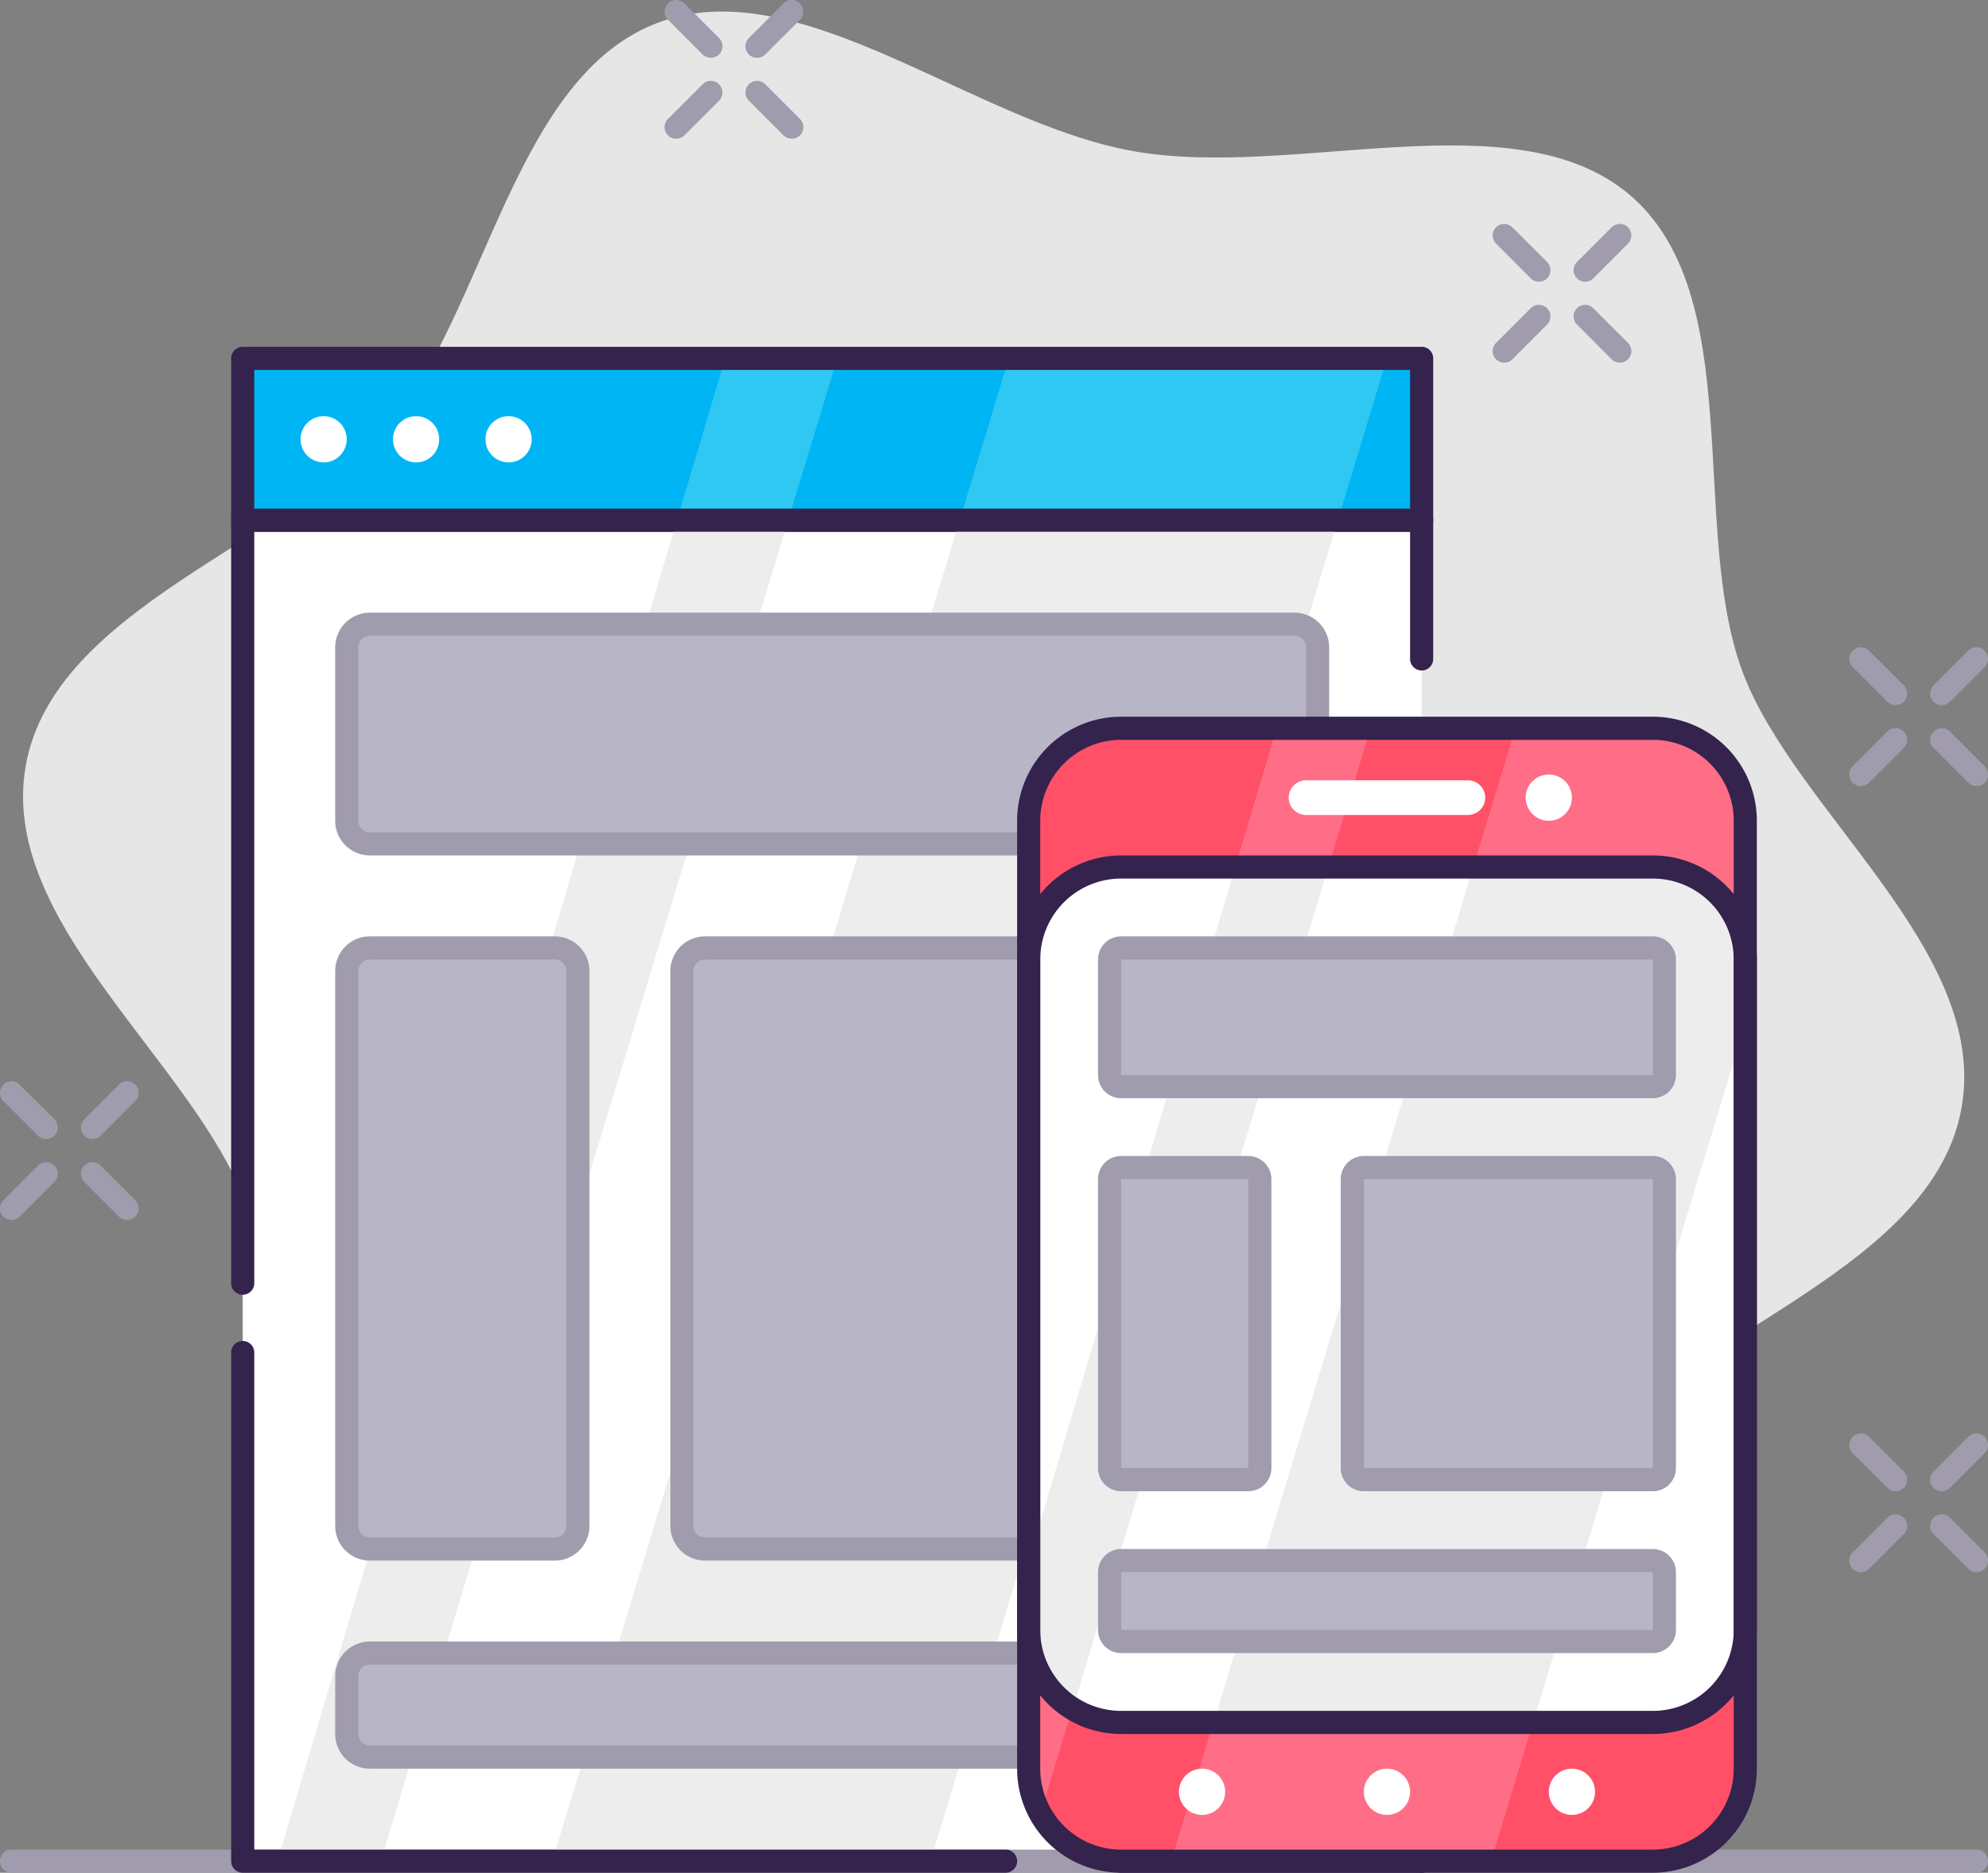 <svg xmlns="http://www.w3.org/2000/svg" viewBox="0 0 172 162"><rect x="0" y="0" width="172" height="162" fill="#808080" stroke="none"/><defs><style>.cls-1{fill:#e6e6e6;}.cls-2{fill:#fff;}.cls-3{fill:#a09cad;}.cls-4{fill:#34234d;}.cls-5{fill:#ededed;}.cls-6{fill:#00b5f4;}.cls-7{fill:#2fc8f2;}.cls-8{fill:#b8b5c6;}.cls-9{fill:#ff5067;}.cls-10{fill:#ff6e86;}</style></defs><title>Asset 101</title><g id="Layer_2" data-name="Layer 2"><g id="Layer_1-2" data-name="Layer 1"><path class="cls-1" d="M150.72,58c-4.58-12.54.49-32.6-9.81-41.22-10-8.34-29-1.25-42.83-3.7S69.42-2.5,57.13,1.89c-12.69,4.54-15,25.1-23.7,35.28C25,47,4.72,52.53,2.24,66.17s14.59,25.76,19,37.91c4.58,12.54-.49,32.61,9.81,41.22,10,8.35,29,.2,42.76,2.65s28.73,16.6,41,12.21c12.69-4.53,15-25.09,23.7-35.27,8.45-9.87,28.71-15.37,31.19-29S155.17,70.13,150.72,58Z"/><rect class="cls-2" x="21" y="45" width="102" height="116"/><path class="cls-3" d="M171,162H1a1,1,0,0,1,0-2H171a1,1,0,0,1,0,2Z"/><path class="cls-4" d="M123,162a1,1,0,0,1-1-1V64a1,1,0,0,1,2,0v97A1,1,0,0,1,123,162Z"/><path class="cls-4" d="M21,112a1,1,0,0,1-1-1V45a1,1,0,0,1,1-1H123a1,1,0,0,1,1,1V57a1,1,0,0,1-2,0V46H22v65A1,1,0,0,1,21,112Z"/><polygon class="cls-5" points="83.03 45 47.78 161 80.5 161 115.75 45 83.03 45"/><polygon class="cls-5" points="24 161 32.94 161 68.19 45 58.57 45 24 161"/><path class="cls-4" d="M87,162H21a1,1,0,0,1-1-1V117a1,1,0,0,1,2,0v43H87a1,1,0,0,1,0,2Z"/><path class="cls-4" d="M123,162H97a1,1,0,0,1,0-2h26a1,1,0,0,1,0,2Z"/><rect class="cls-6" x="21" y="31" width="102" height="14"/><polygon class="cls-7" points="120 31 87.28 31 83.03 45 115.75 45 120 31"/><polygon class="cls-7" points="62.74 31 58.57 45 68.19 45 72.45 31 62.74 31"/><path class="cls-4" d="M123,46H21a1,1,0,0,1-1-1V31a1,1,0,0,1,1-1H123a1,1,0,0,1,1,1V45A1,1,0,0,1,123,46ZM22,44H122V32H22Z"/><circle class="cls-2" cx="28" cy="38" r="2"/><circle class="cls-2" cx="36" cy="38" r="2"/><circle class="cls-2" cx="44" cy="38" r="2"/><rect class="cls-8" x="30" y="54" width="84" height="19" rx="2"/><rect class="cls-8" x="30" y="143" width="84" height="9" rx="2"/><rect class="cls-8" x="30" y="82" width="20" height="52" rx="2"/><rect class="cls-8" x="59" y="82" width="55" height="52" rx="2"/><path class="cls-3" d="M112,74H32a3,3,0,0,1-3-3V56a3,3,0,0,1,3-3h80a3,3,0,0,1,3,3V71A3,3,0,0,1,112,74ZM32,55a1,1,0,0,0-1,1V71a1,1,0,0,0,1,1h80a1,1,0,0,0,1-1V56a1,1,0,0,0-1-1Z"/><path class="cls-3" d="M112,153H32a3,3,0,0,1-3-3v-5a3,3,0,0,1,3-3h80a3,3,0,0,1,3,3v5A3,3,0,0,1,112,153Zm-80-9a1,1,0,0,0-1,1v5a1,1,0,0,0,1,1h80a1,1,0,0,0,1-1v-5a1,1,0,0,0-1-1Z"/><path class="cls-3" d="M48,135H32a3,3,0,0,1-3-3V84a3,3,0,0,1,3-3H48a3,3,0,0,1,3,3v48A3,3,0,0,1,48,135ZM32,83a1,1,0,0,0-1,1v48a1,1,0,0,0,1,1H48a1,1,0,0,0,1-1V84a1,1,0,0,0-1-1Z"/><path class="cls-3" d="M112,135H61a3,3,0,0,1-3-3V84a3,3,0,0,1,3-3h51a3,3,0,0,1,3,3v48A3,3,0,0,1,112,135ZM61,83a1,1,0,0,0-1,1v48a1,1,0,0,0,1,1h51a1,1,0,0,0,1-1V84a1,1,0,0,0-1-1Z"/><rect class="cls-9" x="89" y="63" width="62" height="98" rx="8"/><path class="cls-10" d="M151,71a8,8,0,0,0-8-8H131.11l-29.78,98H129l22-72.48Z"/><path class="cls-10" d="M110.45,63,89,135v18a7.92,7.92,0,0,0,1,3.93L118.58,63Z"/><rect class="cls-2" x="89" y="75" width="62" height="74" rx="8"/><path class="cls-5" d="M151,83a8,8,0,0,0-8-8H127.47L105,149h27.64L151,88.52Z"/><path class="cls-5" d="M106.88,75,89,135v6a8,8,0,0,0,3.81,6.81L114.93,75Z"/><path class="cls-4" d="M143,150H97a9,9,0,0,1-9-9V83a9,9,0,0,1,9-9h46a9,9,0,0,1,9,9v58A9,9,0,0,1,143,150ZM97,76a7,7,0,0,0-7,7v58a7,7,0,0,0,7,7h46a7,7,0,0,0,7-7V83a7,7,0,0,0-7-7Z"/><path class="cls-4" d="M143,162H97a9,9,0,0,1-9-9V71a9,9,0,0,1,9-9h46a9,9,0,0,1,9,9v82A9,9,0,0,1,143,162ZM97,64a7,7,0,0,0-7,7v82a7,7,0,0,0,7,7h46a7,7,0,0,0,7-7V71a7,7,0,0,0-7-7Z"/><circle class="cls-2" cx="120" cy="155" r="2"/><circle class="cls-2" cx="136" cy="155" r="2"/><circle class="cls-2" cx="134" cy="69" r="2"/><circle class="cls-2" cx="104" cy="155" r="2"/><path class="cls-2" d="M127,70.5H113a1.5,1.5,0,0,1,0-3h14a1.5,1.5,0,0,1,0,3Z"/><rect class="cls-8" x="96" y="82" width="48" height="12" rx="1"/><rect class="cls-8" x="96" y="135" width="48" height="7" rx="1"/><rect class="cls-8" x="96" y="101" width="13" height="27" rx="1"/><rect class="cls-8" x="117" y="101" width="27" height="27" rx="1"/><path class="cls-3" d="M143,95H97a2,2,0,0,1-2-2V83a2,2,0,0,1,2-2h46a2,2,0,0,1,2,2V93A2,2,0,0,1,143,95ZM97,83V93h46V83Z"/><path class="cls-3" d="M143,143H97a2,2,0,0,1-2-2v-5a2,2,0,0,1,2-2h46a2,2,0,0,1,2,2v5A2,2,0,0,1,143,143Zm-46-7v5h46v-5Z"/><path class="cls-3" d="M108,129H97a2,2,0,0,1-2-2V102a2,2,0,0,1,2-2h11a2,2,0,0,1,2,2v25A2,2,0,0,1,108,129ZM97,102v25h11V102Z"/><path class="cls-3" d="M143,129H118a2,2,0,0,1-2-2V102a2,2,0,0,1,2-2h25a2,2,0,0,1,2,2v25A2,2,0,0,1,143,129Zm-25-27v25h25V102Z"/><path class="cls-3" d="M164,61a1,1,0,0,1-.71-.3l-3-3a1,1,0,0,1,0-1.41,1,1,0,0,1,1.42,0l3,3A1,1,0,0,1,164,61Z"/><path class="cls-3" d="M171,68a1,1,0,0,1-.71-.3l-3-3a1,1,0,0,1,0-1.41,1,1,0,0,1,1.42,0l3,3A1,1,0,0,1,171,68Z"/><path class="cls-3" d="M161,68a1,1,0,0,1-.71-1.71l3-3a1,1,0,0,1,1.42,0,1,1,0,0,1,0,1.41l-3,3A1,1,0,0,1,161,68Z"/><path class="cls-3" d="M168,61a1,1,0,0,1-.71-1.71l3-3a1,1,0,0,1,1.42,0,1,1,0,0,1,0,1.41l-3,3A1,1,0,0,1,168,61Z"/><path class="cls-3" d="M164,129a1,1,0,0,1-.71-.29l-3-3a1,1,0,0,1,1.42-1.42l3,3a1,1,0,0,1,0,1.42A1,1,0,0,1,164,129Z"/><path class="cls-3" d="M171,136a1,1,0,0,1-.71-.29l-3-3a1,1,0,0,1,1.42-1.42l3,3a1,1,0,0,1,0,1.42A1,1,0,0,1,171,136Z"/><path class="cls-3" d="M161,136a1,1,0,0,1-.71-.29,1,1,0,0,1,0-1.42l3-3a1,1,0,0,1,1.42,1.42l-3,3A1,1,0,0,1,161,136Z"/><path class="cls-3" d="M168,129a1,1,0,0,1-.71-.29,1,1,0,0,1,0-1.42l3-3a1,1,0,1,1,1.42,1.42l-3,3A1,1,0,0,1,168,129Z"/><path class="cls-3" d="M61.5,5a1,1,0,0,1-.71-.29l-3-3A1,1,0,0,1,59.21.29l3,3a1,1,0,0,1,0,1.42A1,1,0,0,1,61.5,5Z"/><path class="cls-3" d="M68.5,12a1,1,0,0,1-.71-.29l-3-3a1,1,0,1,1,1.42-1.42l3,3a1,1,0,0,1,0,1.42A1,1,0,0,1,68.5,12Z"/><path class="cls-3" d="M58.5,12a1,1,0,0,1-.71-.29,1,1,0,0,1,0-1.42l3-3a1,1,0,1,1,1.42,1.42l-3,3A1,1,0,0,1,58.5,12Z"/><path class="cls-3" d="M65.5,5a1,1,0,0,1-.71-.29,1,1,0,0,1,0-1.42l3-3a1,1,0,0,1,1.42,1.42l-3,3A1,1,0,0,1,65.5,5Z"/><path class="cls-3" d="M4,98.53a1,1,0,0,1-.71-.29l-3-3a1,1,0,0,1,1.42-1.41l3,3a1,1,0,0,1,0,1.41A1,1,0,0,1,4,98.53Z"/><path class="cls-3" d="M11,105.53a1,1,0,0,1-.71-.29l-3-3a1,1,0,1,1,1.42-1.41l3,3a1,1,0,0,1,0,1.41A1,1,0,0,1,11,105.53Z"/><path class="cls-3" d="M1,105.53a1,1,0,0,1-.71-.29,1,1,0,0,1,0-1.41l3-3a1,1,0,0,1,1.42,1.41l-3,3A1,1,0,0,1,1,105.53Z"/><path class="cls-3" d="M8,98.53a1,1,0,0,1-.71-.29,1,1,0,0,1,0-1.41l3-3a1,1,0,0,1,1.42,1.41l-3,3A1,1,0,0,1,8,98.53Z"/><path class="cls-3" d="M133.15,24.37a1,1,0,0,1-.71-.29l-3-3a1,1,0,0,1,0-1.42,1,1,0,0,1,1.41,0l3,3a1,1,0,0,1-.7,1.71Z"/><path class="cls-3" d="M140.15,31.37a1,1,0,0,1-.71-.29l-3-3a1,1,0,0,1,0-1.42,1,1,0,0,1,1.41,0l3,3a1,1,0,0,1-.7,1.71Z"/><path class="cls-3" d="M130.15,31.37a1,1,0,0,1-.71-1.71l3-3a1,1,0,0,1,1.41,0,1,1,0,0,1,0,1.42l-3,3A1,1,0,0,1,130.15,31.37Z"/><path class="cls-3" d="M137.15,24.37a1,1,0,0,1-.71-1.71l3-3a1,1,0,0,1,1.41,0,1,1,0,0,1,0,1.42l-3,3A1,1,0,0,1,137.15,24.37Z"/></g></g></svg>